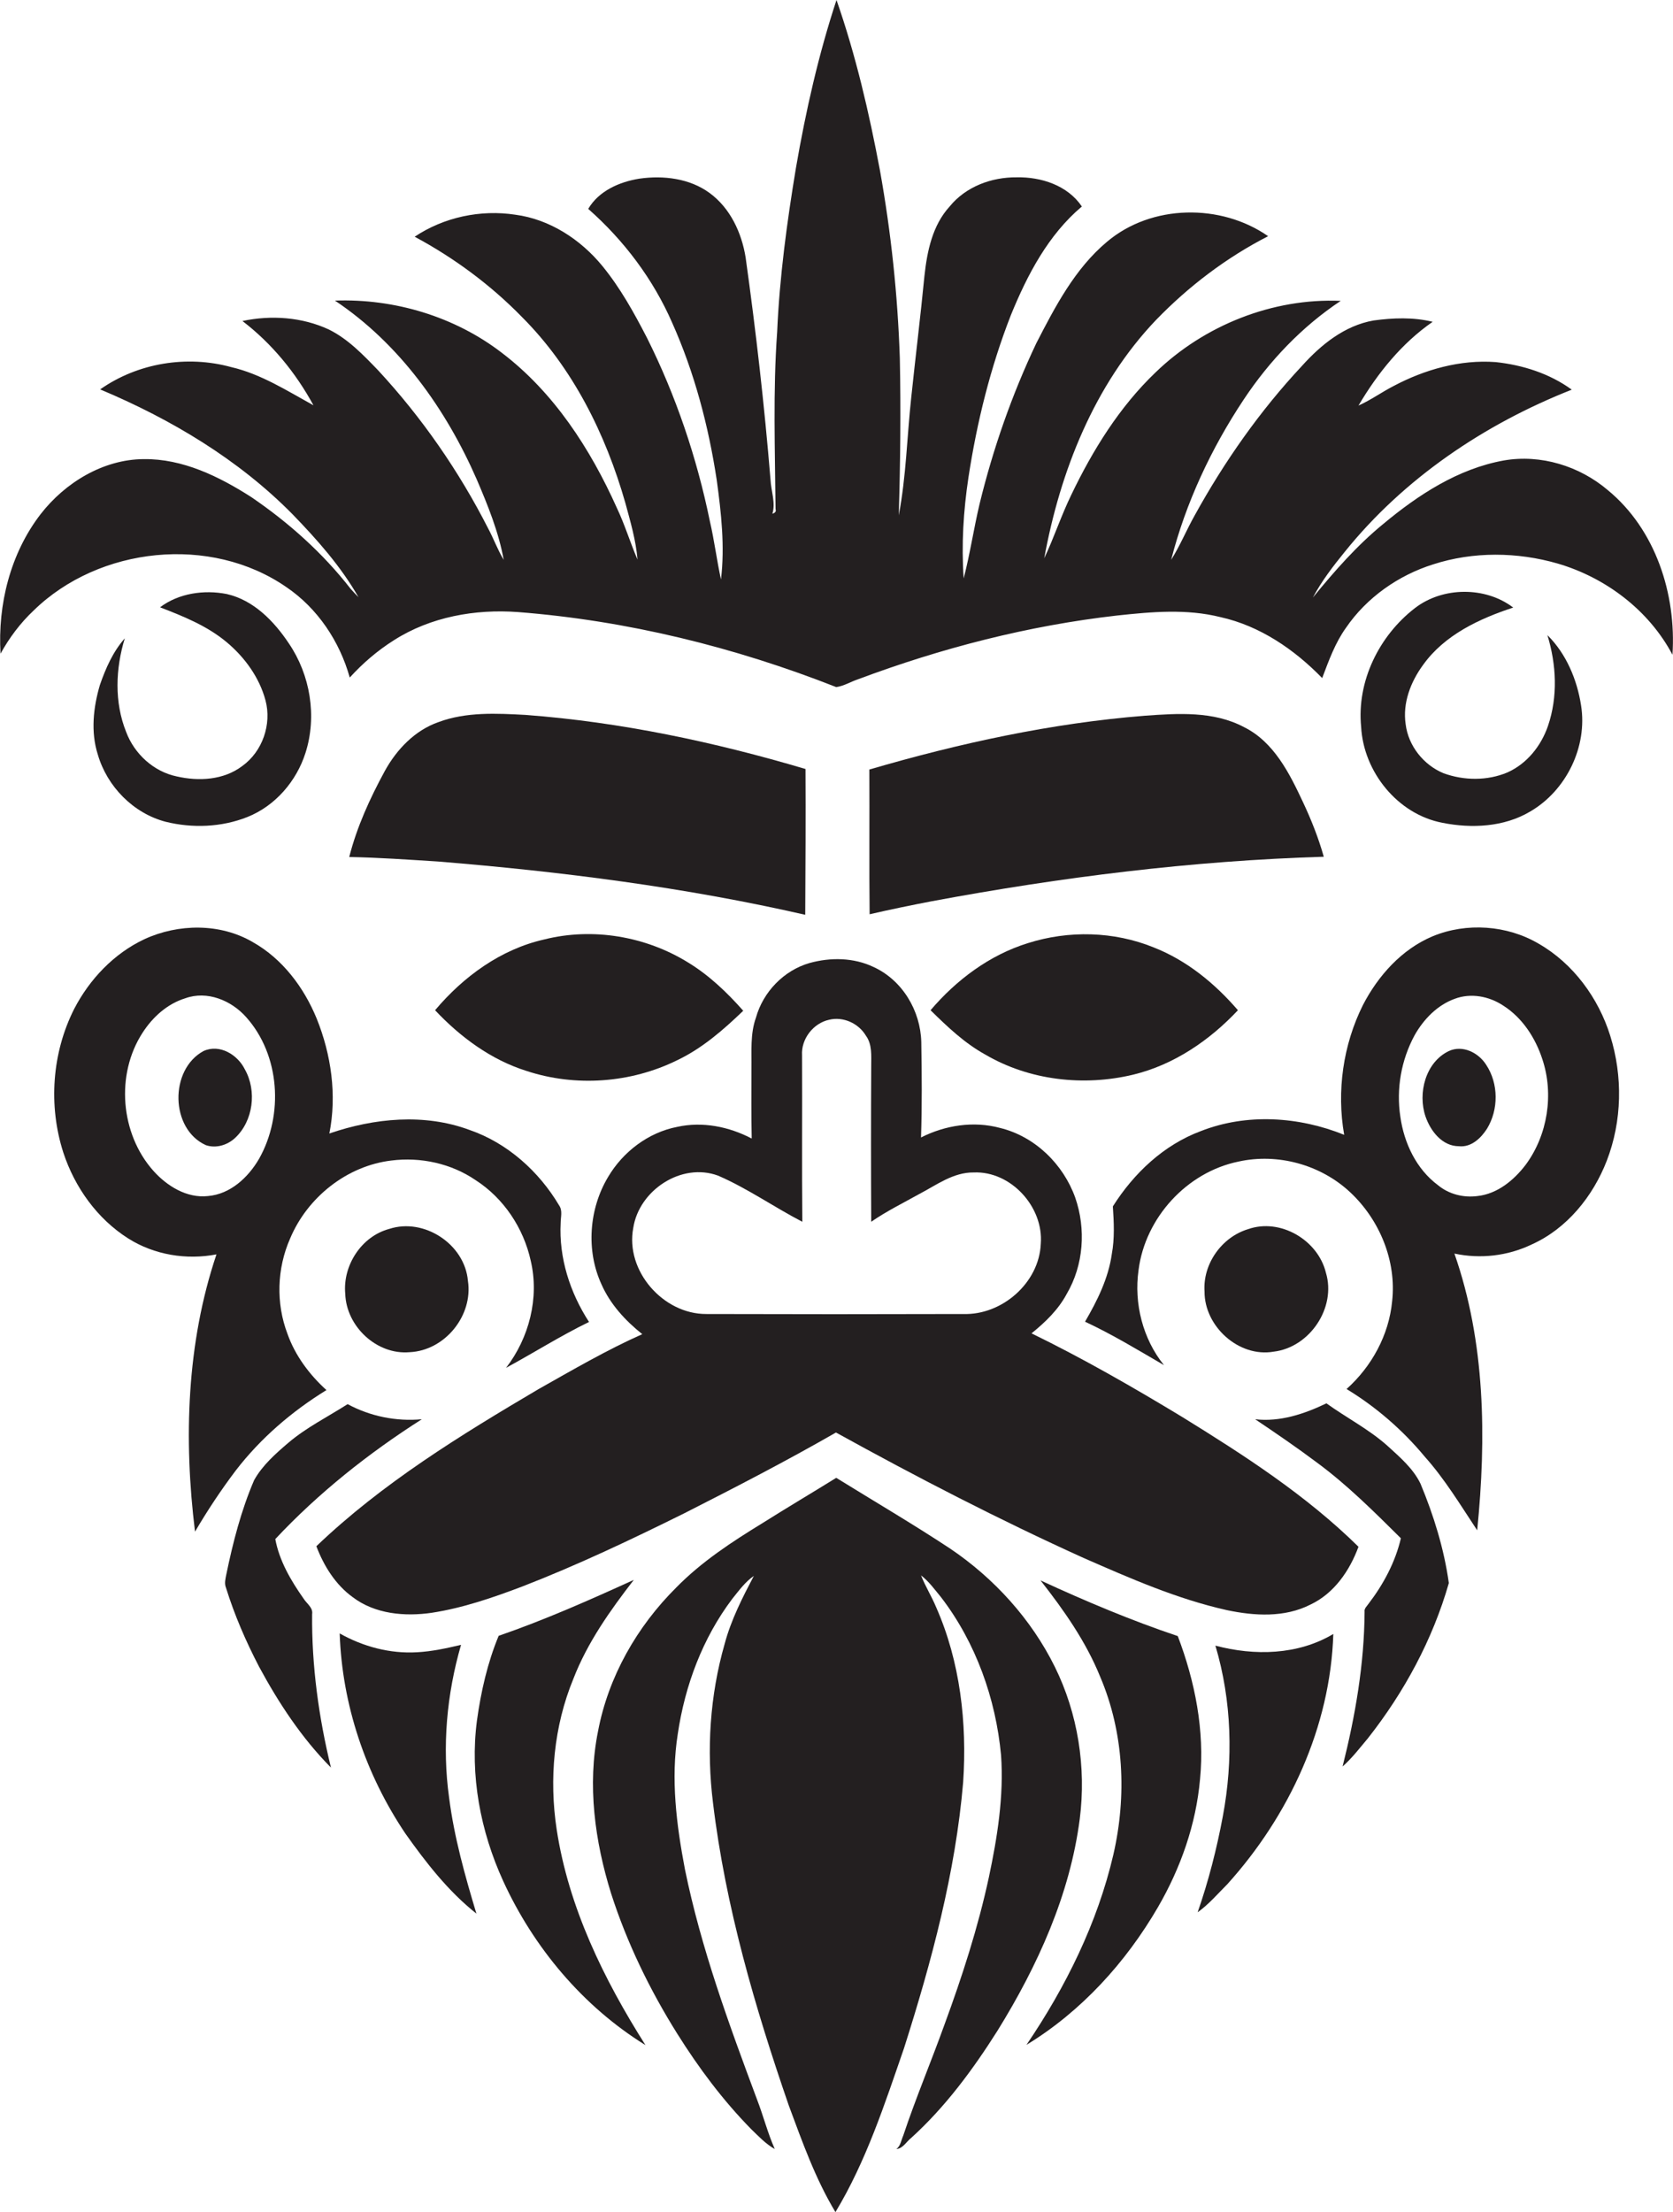 <?xml version="1.0" encoding="utf-8"?>
<!-- Generator: Adobe Illustrator 19.2.0, SVG Export Plug-In . SVG Version: 6.00 Build 0)  -->
<svg version="1.1" id="Layer_1" xmlns="http://www.w3.org/2000/svg" xmlns:xlink="http://www.w3.org/1999/xlink" x="0px" y="0px"
	 viewBox="0 0 631.4 834.5" enable-background="new 0 0 631.4 834.5" xml:space="preserve">
<g>
	<path fill="#231F20" d="M606.8,184.9c-10.7-9.1-25.3-13.6-39.2-11.2c-17.3,3.1-32.4,13-45.6,24c-9.9,8.1-18.4,17.8-26.5,27.7
		c3.3-6.2,7.6-11.8,12-17.2c22.3-27.7,52.7-48.2,85.7-61.2c-8.4-6.1-18.5-9.3-28.7-10.4c-13.4-1-26.8,2.8-38.5,9
		c-4.5,2.3-8.6,5.3-13.3,7.4c7.2-12.2,16.3-23.5,28-31.6c-7.3-1.8-15-1.5-22.3-0.5c-10.9,1.9-19.8,9.1-27,17.1
		c-15.9,17-29.3,36.1-40.5,56.4c-3.1,5.5-5.5,11.4-8.9,16.8c5.5-21.5,15.1-42,27.4-60.5c9.7-14.6,22-27.5,36.6-37.2
		c-25.7-1.1-51.5,9.2-69.9,27c-13.6,13-23.7,29.3-31.8,46.2c-3.8,7.8-6.5,16.1-10.2,23.9c6-32.8,18.9-65.5,42.2-89.9
		c12.3-12.7,26.5-23.5,42.3-31.6c-17.8-12.4-44-12.1-60.8,2.1c-12.1,10.1-19.6,24.5-26.7,38.3c-9.2,19.4-16.3,39.7-21.4,60.6
		c-2.2,9.3-3.6,18.8-6,28.1c-0.9-12.7-0.1-25.5,1.8-38.1c3.2-20.9,8.3-41.5,16-61.2c6.2-15.2,14.1-30.3,26.8-41
		c-5.4-8-15.4-11.2-24.6-11c-9.5-0.1-19.2,3.5-25.3,11c-6.5,7.1-8.5,16.9-9.5,26.1c-1.5,15.4-3.4,30.7-5,46
		c-1.6,14.8-1.9,29.7-4.7,44.4c0.6-19.8,0.8-39.6,0.4-59.3c-0.8-23.8-3.3-47.4-7.5-70.8C328,42.5,323,20.9,315.7,0
		c-6.8,20.6-11.6,41.9-15.3,63.3c-3.4,20.5-6.2,41.2-7.1,62c-1.6,22.2-0.8,44.6-0.6,66.8c0.4,1-0.5,1.5-1.2,1.7
		c1.3-4-0.5-8.6-0.7-12.8c-2.3-28-5.5-56-9.4-83.9c-1.5-9.3-5.8-18.6-13.6-24.3c-7.5-5.5-17.4-6.7-26.5-5.4
		c-7.5,1.2-15.3,4.6-19.3,11.4c13.5,11.9,24.5,26.5,31.7,43c8.4,18.8,13.7,38.9,16.8,59.3c1.7,12.4,3.1,25,1.6,37.5
		c-1.6-7.3-2.5-14.7-4.2-22c-4.9-23.9-12.8-47.3-23.7-69.1c-4.9-9.5-10.1-18.9-16.9-27.2c-8.2-10-19.9-17.6-32.8-19.3
		c-13.1-2-26.9,0.9-38,8.3c14.9,8,28.7,18.2,40.5,30.3c19.2,19.2,31.6,44.2,39,70.1c1.9,7,4,14.1,4.6,21.4
		c-2.8-6.5-4.8-13.2-7.8-19.5c-10-22.3-23.8-43.6-43.4-58.5c-17.8-13.7-40.6-20.5-63-19.7c24.3,16.2,41.9,40.9,53.5,67.4
		c4.2,9.8,8.3,19.9,10.2,30.4c-2.3-3.8-3.8-8-5.9-11.9c-11-21.6-25-41.8-41.5-59.6c-5.6-5.8-11.3-11.8-18.6-15.4
		c-10.1-4.7-21.8-5.5-32.6-3.2c11.1,8.5,20.1,19.5,26.8,31.8c-10-5.5-19.8-11.8-31-14.4c-16.7-4.6-35.3-1.6-49.5,8.4
		c26.7,11.2,52.2,26.4,72.6,47.1c9.3,9.6,18.2,19.6,24.9,31.3c-1-1-2-2.1-3-3.2c-10.5-13.5-23.4-25-37.5-34.6
		c-12.2-7.8-25.9-14.5-40.6-14.3C39,173.3,24.6,182,15.3,194C3.9,208.8-0.9,228.1,0.2,246.6c3.3-6,7.5-11.6,12.5-16.3
		c24.7-24.1,66.8-28.6,95.4-8.8c11.8,8,20.1,20.5,23.9,34.1c4.9-5.4,10.5-10.2,16.7-14.1c13.8-8.8,30.6-11.8,46.8-10.6
		c41.2,3.2,81.7,13.2,120.1,28.3c2.9-0.4,5.4-2,8.1-2.9c31.5-11.8,64.4-20.3,97.9-24.1c13-1.4,26.2-2.6,39,0.6
		c14.9,3.3,27.9,12.2,38.4,23c2.5-6.6,4.9-13.3,9-19c7.8-11.4,19.8-19.8,32.9-23.9c15.1-4.9,31.8-4.7,47-0.3
		c18.1,5.3,34.4,17.6,43.3,34.4C632.7,224.1,624.8,199.7,606.8,184.9z"/>
	<path fill="#231F20" d="M37.7,258.4c-2.5,8.5-3.5,17.7-0.8,26.2c3.5,12.1,13.4,22.2,25.6,25.4c10.1,2.5,21.1,2.1,30.9-1.8
		c10.5-4.2,18.5-13.5,21.9-24.2c4.4-13.8,1.8-29.4-6.3-41.3c-5.6-8.4-13.3-16.3-23.4-18.6c-8.6-1.7-18.2-0.3-25.2,5
		c8.8,3.4,17.8,7,25.2,13.2c6.8,5.7,12.3,13.3,14.6,21.9c2.4,9-1.1,19.3-8.8,24.8c-7,5.3-16.4,5.8-24.7,3.9
		c-8.7-1.8-16-8.5-19.1-16.8c-4.5-11.2-4-23.9-0.5-35.3C42.6,245.9,39.9,252.1,37.7,258.4z"/>
	<path fill="#231F20" d="M571.1,229.2c-10.5-8-26.6-7.9-37.1,0.2c-13.5,10.4-22,27.6-20.3,44.8c0.9,17,13.8,33,30.7,36.2
		c11,2.2,23.2,1.6,33-4.2c13.7-7.9,21.8-24.5,19.3-40.1c-1.5-9.7-5.6-19.5-12.7-26.5c3.4,11.1,4,23.2,0.2,34.3
		c-2.6,7.5-7.9,14.2-15.3,17.5c-7.6,3.2-16.4,3.1-24.1,0.3c-7.5-3.1-13.3-10.3-14.3-18.5c-1.2-8,1.9-16,6.6-22.4
		C545.2,239.5,558.3,233.4,571.1,229.2z"/>
	<path fill="#231F20" d="M491.8,302.7c-5.1-10.9-11-22.8-22.3-28.4c-11.5-6.1-24.9-5.2-37.4-4.3c-35.3,2.8-70.1,10.4-104,20.3
		c0.1,18.2-0.1,36.4,0.1,54.6c7.8-1.8,15.6-3.4,23.4-4.9c48.8-9.1,98.3-15.3,148-16.8C497.6,316.1,494.9,309.3,491.8,302.7z"/>
	<path fill="#231F20" d="M304,290.1c-34.4-10.2-69.7-17.7-105.6-20.4c-11-0.6-22.4-1.2-32.9,2.7c-8.9,3.1-15.8,10.3-20.3,18.5
		c-5.6,10.3-10.5,21-13.4,32.4c11.2,0.2,22.3,1,33.5,1.7c46.6,3.8,93.1,9.7,138.6,20.1C304,326.7,304.1,308.4,304,290.1z"/>
	<path fill="#231F20" d="M123.2,524.4c-6.4-5.8-11.8-13-14.7-21.2c-4.4-11.5-4-24.7,1-36c6.5-15.5,21.4-27.4,38.2-29.4
		c11-1.4,22.6,1.1,31.8,7.4c10.6,6.8,18.1,18.1,20.8,30.4c3.3,14-0.6,29.1-9.3,40.4c10.5-5.7,20.6-12.1,31.3-17.3
		c-7.2-11.1-11.4-24.2-10.7-37.4c0-2.2,0.8-4.6-0.6-6.6c-7.6-12.8-19.5-23.5-33.7-28.4c-17.1-6.4-36.1-4.5-53,1.3
		c2.9-14.5,0.7-29.8-4.8-43.4c-4.8-11.7-12.9-22.5-24.1-28.8c-12.3-7.2-28.1-7-40.9-1.1c-11.5,5.4-20.7,15.1-26.5,26.3
		c-8.4,16.6-9.8,36.5-4.1,54.2c4.3,13.1,12.8,25,24.5,32.4c9.8,6.2,22,8.2,33.3,6c-11.3,33.5-12.4,69.8-8.1,104.6
		c4.7-8,9.8-15.7,15.4-23.1C98.4,542.5,110.2,532.4,123.2,524.4z M78.5,451.2c-8,0.9-15.5-3.8-20.6-9.5c-12.5-14-14.3-36.4-4.1-52.1
		c3.8-5.9,9.3-10.9,16.1-13c8.3-3,17.4,0.8,23,7.1c12.8,14.3,14.2,36.9,4.9,53.4C93.7,444.2,86.9,450.5,78.5,451.2z"/>
	<path fill="#231F20" d="M580.7,356c-11.9-7-27.2-8.1-40-2.8c-11.7,4.9-20.6,14.9-26.3,25.9c-7.5,15-10,32.5-7.1,49
		c-17.1-6.9-36.8-8.2-54.1-1.4c-14,5.2-25.3,15.9-33.2,28.4c0.4,6,0.7,12.1-0.4,18c-1.3,9.2-5.5,17.6-10.1,25.5
		c10.3,4.8,20,10.7,29.8,16.4c-8-9.9-11.4-23.3-9.6-35.9c2.5-19.7,18.2-36.9,37.7-40.9c14.9-3.3,31.1,1.2,42.2,11.6
		c11.1,10.4,17.5,25.9,15.8,41.1c-1.2,12.7-7.7,24.6-17.2,33.1c11.2,6.8,21.2,15.5,29.5,25.5c7.6,8.5,13.5,18.3,19.8,27.8
		c3.5-34.8,3.1-71-8.6-104.4c9.8,2.1,20.1,0.9,29.1-3.4c13.4-6,23.2-18.2,28.4-31.6c5.8-15,6.1-31.9,1.3-47.2
		C603.3,376.6,593.8,363.5,580.7,356z M575.8,439.4c-4.4,5.8-10.7,11-18.2,11.8c-5.3,0.7-10.8-0.7-14.9-4.1
		c-8.2-6.1-12.8-15.9-14.2-25.8c-1.6-10.5,0.3-21.4,5.4-30.8c3.4-6,8.5-11.3,15.1-13.7c6.1-2.3,13-1,18.4,2.6
		c7.2,4.6,12.1,12.2,14.7,20.2C586.5,412.8,584.1,428.2,575.8,439.4z"/>
	<path fill="#231F20" d="M205.4,354.4c-16.4,3.7-30.5,14-41.2,26.7c9.5,10.1,21.1,18.7,34.5,22.9c18.5,6.1,39.3,4.6,56.8-4
		c9.5-4.5,17.5-11.5,25-18.7c-6.1-6.9-12.9-13.4-20.8-18.2C243.7,353.2,223.7,349.8,205.4,354.4z"/>
	<path fill="#231F20" d="M387.9,355.8c-14.5,4.5-27,13.9-36.7,25.3c6.3,6.2,12.8,12.4,20.6,16.7c16.7,9.8,37.2,12.1,55.9,7.6
		c15.3-3.7,28.8-12.9,39.5-24.3c-8.7-10.1-19.3-18.8-31.8-23.7C420.4,351.3,403.3,350.9,387.9,355.8z"/>
	<path fill="#231F20" d="M446.1,534.5c-18.5-11.2-37.3-22-56.8-31.5c5.2-4.2,10.1-8.9,13.3-14.9c6.4-10.9,7.3-24.5,3.2-36.3
		c-4.5-12.6-15.2-23.1-28.4-26.3c-10-2.7-20.7-1-29.8,3.6c0.4-12,0.3-24,0.1-36c-0.3-11.8-7.1-23.3-18-28.3
		c-7.5-3.6-16.3-3.7-24.2-1.5c-9.7,2.8-17.5,10.9-20.2,20.6c-2.2,6.1-1.6,12.7-1.7,19.1c0,8.8-0.1,17.7,0.1,26.5
		c-8.6-4.5-18.6-6.5-28.1-4.4c-10.9,2.1-20.5,9.4-26.1,18.9c-7.2,12-8.4,27.7-2.5,40.5c3.3,7.5,9,13.7,15.4,18.8
		c-13.5,6-26.3,13.5-39.1,20.7c-29.5,17.4-59,35.5-83.9,59.3c2.8,7.4,7.2,14.5,13.7,19.2c8.4,6.4,19.7,7.4,29.9,5.9
		c11.7-1.8,23-5.7,34.1-9.9c20.9-8.1,41.1-17.7,61.1-27.6c19.3-9.8,38.5-19.7,57.3-30.5c30.6,16.9,61.6,32.9,93.4,47.3
		c17.6,7.7,35.3,15.5,54.1,19.7c10.4,2.2,21.8,2.9,31.6-2.1c8.9-4.2,14.8-12.8,18.1-21.8C493,564.1,469.6,549,446.1,534.5z
		 M363.5,495.7c-32.3,0.1-64.6,0.1-96.9,0c-16.3,0.1-30.7-16.3-27.6-32.5c2.2-14.2,18.2-24.8,32-19.7c11.1,4.8,21,11.8,31.8,17.4
		c-0.2-20.9,0-41.8-0.1-62.8c-0.4-6.1,4.2-12.1,10.2-13.4c5.3-1.3,11.1,1.3,13.9,6c2.4,3.3,2,7.5,2,11.4c-0.1,19.6-0.1,39.2,0,58.8
		c5.8-4,12.1-7.1,18.2-10.5c6.5-3.4,12.8-8.2,20.5-8.1c14-0.6,26.4,13,25.3,26.9C392.2,483.9,378.2,496.2,363.5,495.7z"/>
	<path fill="#231F20" d="M92.4,403.4c-2.7-5.5-9.5-9.7-15.6-6.9c-12.9,7-12.6,29.4,0.9,35.5c3.8,1.3,8.1,0,11-2.7
		C95.6,422.9,97,411.5,92.4,403.4z"/>
	<path fill="#231F20" d="M546.8,396.5c-8.8,4.2-11.8,15.9-8.8,24.7c1.9,5.5,6.3,11.2,12.6,11.2c4.6,0.5,8.3-3,10.6-6.6
		c4.4-7.2,4.4-17-0.3-24.1C558,397.1,552,394.1,546.8,396.5z"/>
	<path fill="#231F20" d="M146.9,463.6c-10.5,2.8-17.6,13.8-16.6,24.5c0.4,12.3,11.9,23.1,24.3,22c13.3-0.6,24-13.8,22-26.9
		C175.4,469.3,160,459.3,146.9,463.6z"/>
	<path fill="#231F20" d="M480.7,509.9c13.6-1.6,23.7-16.6,19.7-29.8c-3-12.3-17.2-20.7-29.4-16.4c-9.9,3-17.1,13.1-16.4,23.5
		C454.5,500.3,467.5,512.2,480.7,509.9z"/>
	<path fill="#231F20" d="M114.6,603.1c-4.8-6.8-9.2-14.3-10.7-22.5c16.3-17.4,35.2-32.4,55.3-45.2c-9.6,0.9-19.5-1.1-28-5.7
		c-7.5,4.8-15.6,8.8-22.4,14.6c-4.8,4.1-9.8,8.5-12.9,14.1c-4.9,11.4-8,23.5-10.5,35.6c-0.3,1.6-0.8,3.3-0.1,5
		c3.2,10.3,7.5,20.2,12.5,29.8c7.4,13.7,16.1,26.9,27.1,38c-4.6-18.9-7.3-38.4-7.1-57.9C118.2,606.5,115.8,605,114.6,603.1z"/>
	<path fill="#231F20" d="M523.5,545.3c-7-6.2-15.4-10.5-22.9-15.9c-8.3,4-17.6,7.1-26.9,6c7.9,5.3,15.8,10.7,23.4,16.4
		c11.4,8.4,21.5,18.5,31.6,28.5c-2.1,9-6.6,17.4-12.2,24.7c-0.6,0.9-1.7,1.8-1.5,3c-0.1,19.7-3.5,39.3-8.3,58.4
		c3.6-3.2,6.5-7,9.6-10.7c13.7-17.4,24.4-37.2,30.5-58.5c-1.8-12.9-5.7-25.5-10.7-37.5C533.3,553.9,528.2,549.6,523.5,545.3z"/>
	<path fill="#231F20" d="M398.1,628.8c-8.9-18-22.9-33.4-39.5-44.6c-14.1-9.3-28.6-17.8-43-26.7c-9.2,5.7-18.5,11.2-27.7,17
		c-11.6,7.1-23.1,14.6-32.7,24.4c-14.8,14.7-25.6,33.6-29.5,54.2c-4.1,20.3-1.2,41.5,4.9,61.1c6,18.7,14.6,36.4,25,53
		c8.1,12.9,17.2,25.1,27.9,36c2.8,2.7,5.5,5.6,8.9,7.5c-2.7-6.1-4.3-12.5-6.7-18.7c-10.6-28.4-21.1-57-27.2-86.8
		c-3.2-16.8-5.4-34.1-2.7-51.1c2.7-18.3,9.4-36.2,20.6-51c2.5-3.1,4.8-6.3,8.1-8.6c-4.3,8.2-8.6,16.6-11,25.6
		c-5.6,19.5-6.9,40.1-4.4,60.1c4.7,39,15.8,77,28.6,114.1c5.1,13.7,10,27.6,17.6,40.2c11.6-19.2,18.6-40.8,25.9-61.9
		c10.4-32.7,19.4-66.1,22.3-100.3c1.5-22.3-1.1-45.4-10.2-66c-1.7-4.1-4.1-7.9-5.7-12c3,2.3,5.2,5.4,7.6,8.3
		c13.1,17.1,20.6,38.2,22.6,59.5c1.1,15.5-1.4,31-4.6,46.1c-4.1,19-10.1,37.5-16.8,55.7c-5,13.9-10.8,27.6-15.5,41.7
		c-0.8,1.8-1,3.9-2.6,5.1c2.5-0.2,3.8-2.8,5.6-4.2c12.9-11.7,23.3-25.8,32.6-40.5c15.1-24.4,27.3-51.2,31-79.8
		C410,666.7,406.8,646.4,398.1,628.8z"/>
	<path fill="#231F20" d="M216.4,633.3c5.3-13.7,13.9-25.8,22.8-37.3c-16.7,7.6-33.6,15.1-51,21.1c-4.2,10.1-6.7,21.1-8.2,32
		c-2.7,20.6,1.3,41.7,9.9,60.5c11.5,25.1,30.1,47.3,53.7,61.9c-15.7-24.8-29-51.9-33.5-81.3C207.2,671.2,209,651.2,216.4,633.3z"/>
	<path fill="#231F20" d="M444.5,617.2c-17.6-5.9-34.9-13.2-51.8-21c8.8,11.2,17.1,23,22.5,36.3c9,21.1,10.1,44.9,5,67.1
		c-6,25.8-18,50-32.8,71.8c20.7-12.6,37.5-31.1,49.6-51.9c8.6-14.8,14.4-31.3,15.9-48.3C454.7,652.9,451,634.3,444.5,617.2z"/>
	<path fill="#231F20" d="M174,620.5c-5.5,1.3-11,2.5-16.6,2.8c-10.2,0.6-20.3-2.1-29.2-7.1c0.9,26.9,9.8,53.2,24.8,75.5
		c7.8,11,16.2,21.8,26.8,30.2c-4.3-14.3-8.4-28.8-10.3-43.7C166.8,658.9,168.6,639.1,174,620.5z"/>
	<path fill="#231F20" d="M458.7,620.8c6.2,20.8,6.8,43.1,2.8,64.4c-2.3,12.3-5.4,24.4-9.5,36.2c4.2-3,7.6-7,11.2-10.6
		c23.3-25.8,38.9-59.3,40-94.4C489.8,624.4,473.4,624.7,458.7,620.8z"/>
</g>
</svg>
